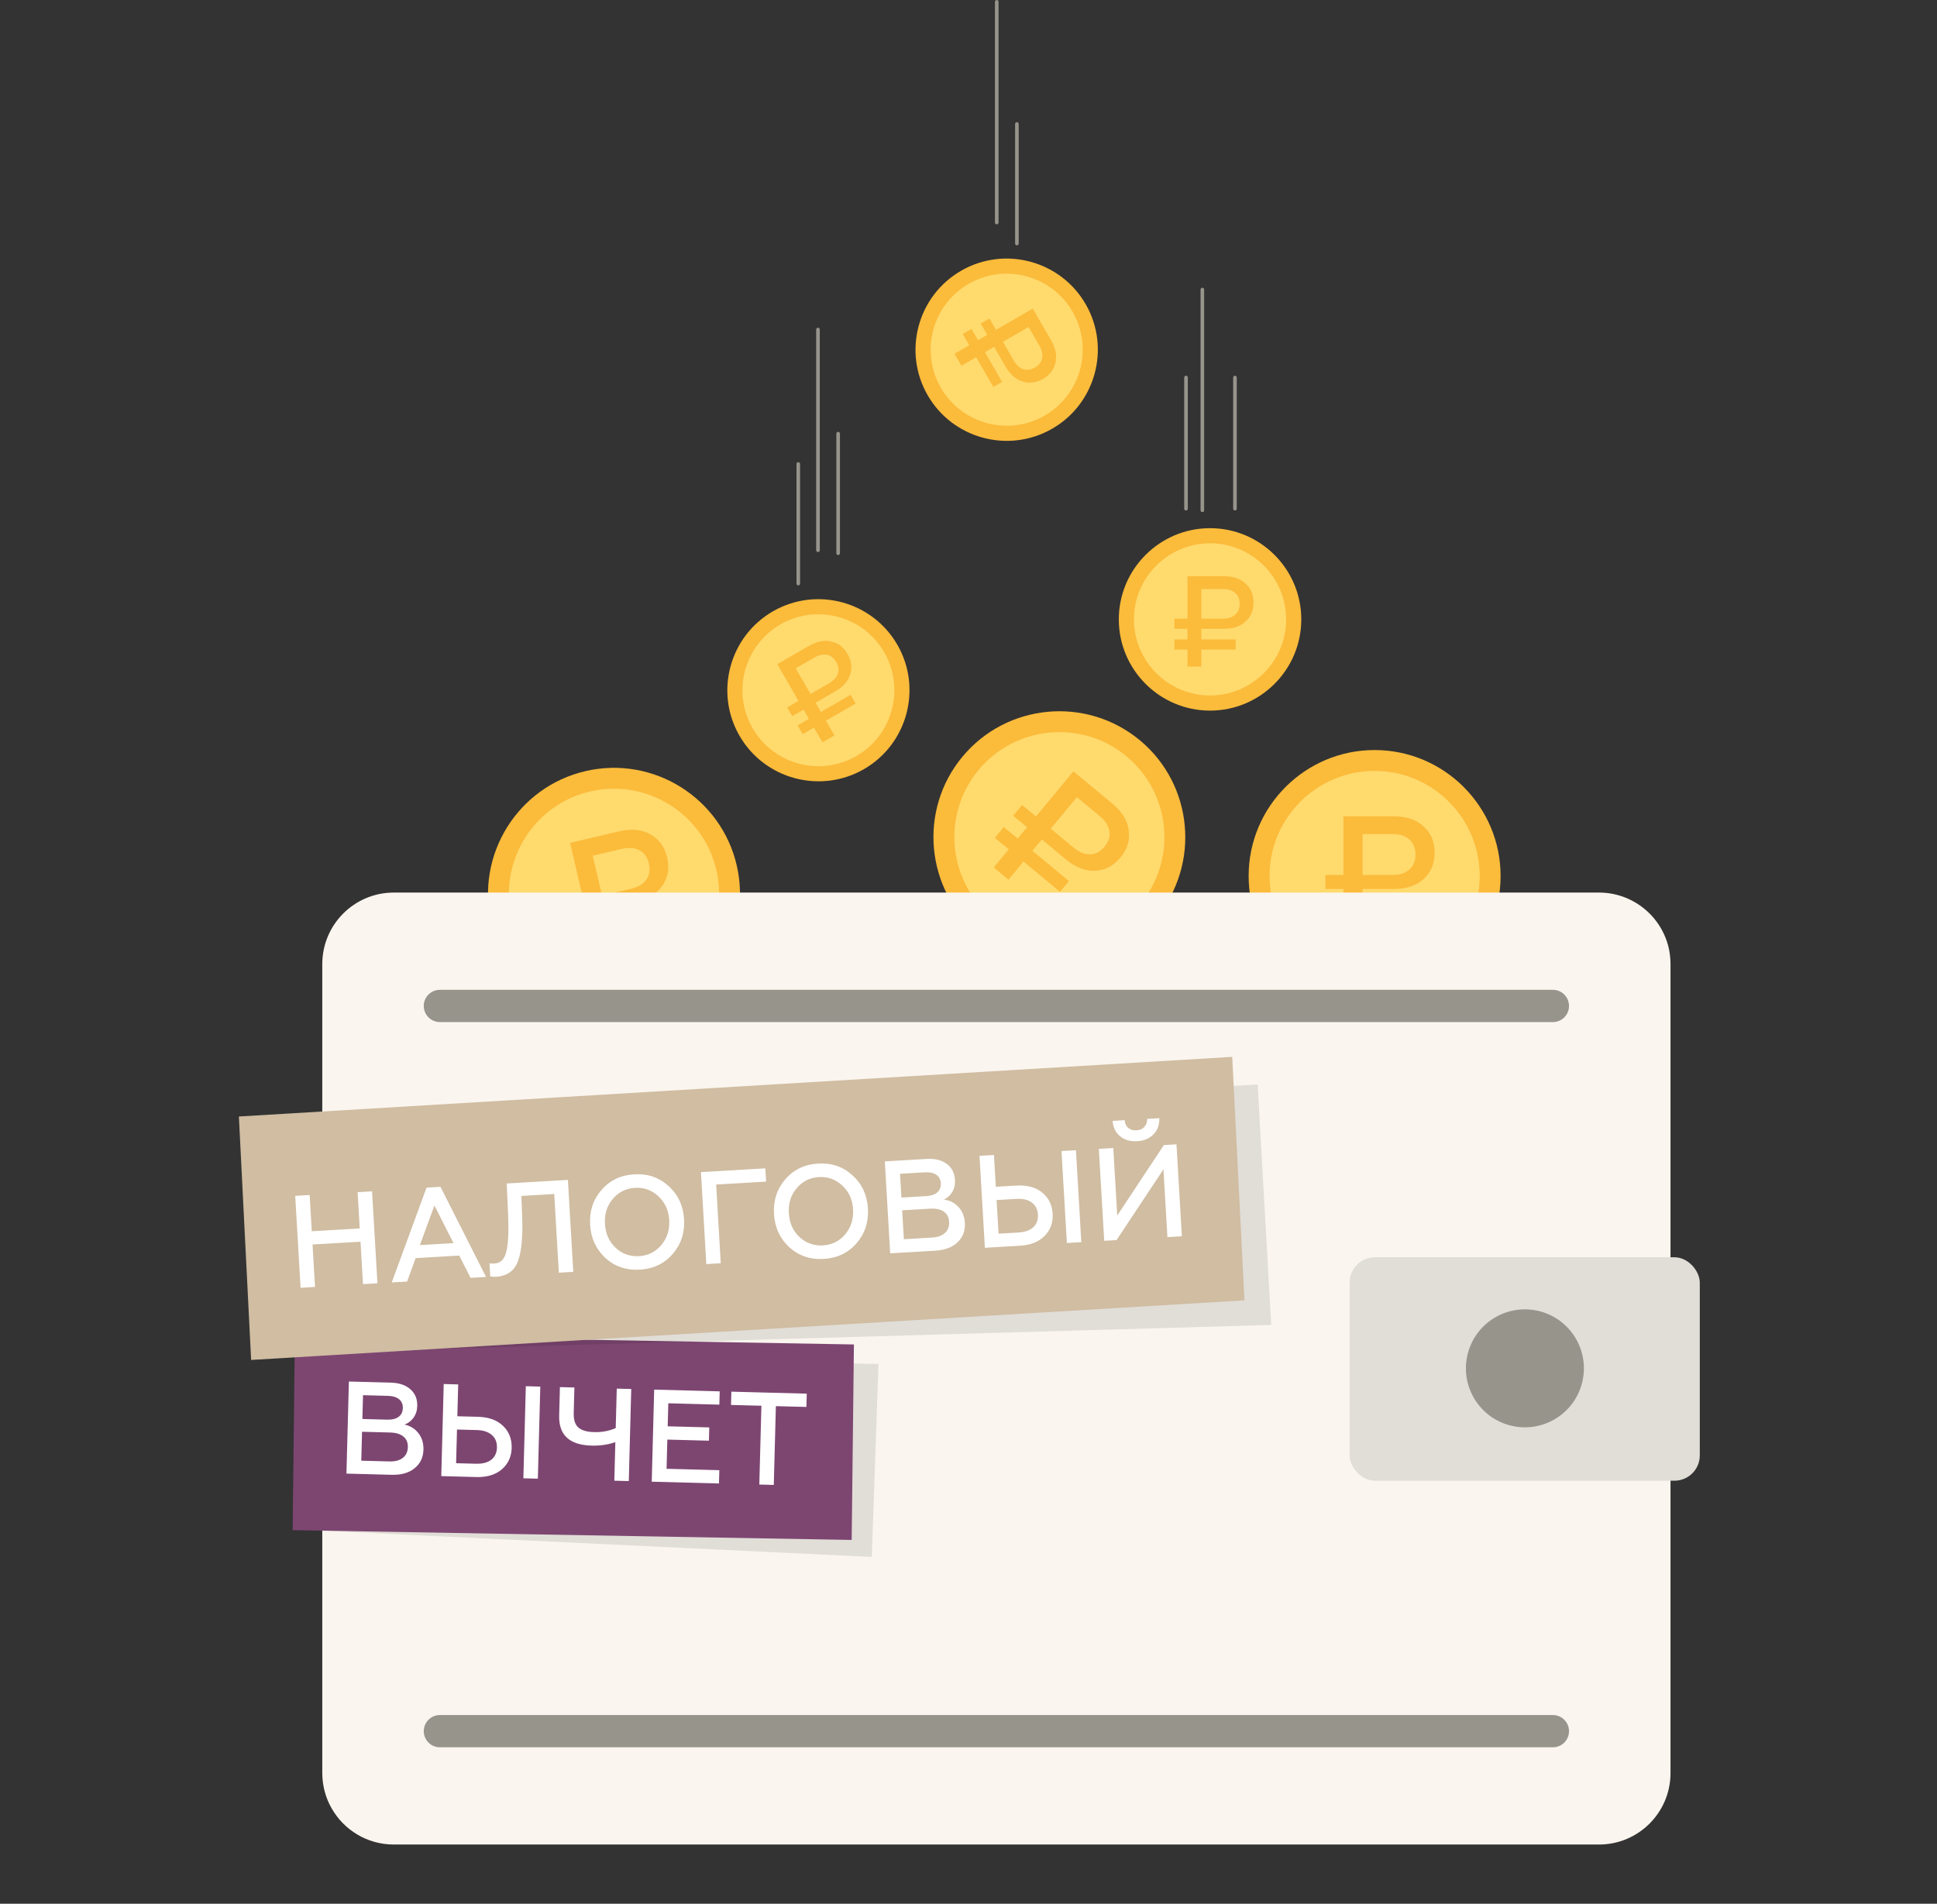 <?xml version="1.0" encoding="UTF-8"?> <svg xmlns="http://www.w3.org/2000/svg" width="1300" height="1278" viewBox="0 0 1300 1278" fill="none"><rect x="0" y="0" width="1300" height="1278" fill="#333333" stroke="none"/> <path d="M765.007 496.942C800.867 526.721 805.818 580.138 776.022 616.003C746.243 651.862 692.826 656.813 656.961 627.017C621.102 597.238 616.151 543.821 645.947 507.956C675.726 472.097 729.143 467.146 765.007 496.942Z" fill="#FBBB3B"></path> <path d="M756.057 507.705C785.972 532.565 790.092 577.109 765.253 607.035C740.393 636.95 695.849 641.071 665.922 616.232C636.007 591.371 631.887 546.828 656.726 516.901C681.57 486.991 726.13 482.866 756.057 507.705Z" fill="#FFDA6D"></path> <path d="M689.338 555.323L680.008 547.591L685.963 540.405L695.293 548.137L720.41 517.826L746.516 539.459C753.095 544.911 756.758 550.899 757.506 557.423C758.474 563.923 756.643 569.968 752.011 575.557C747.278 581.269 741.628 584.253 735.061 584.509C728.502 584.876 721.964 582.358 715.445 576.956L699.207 563.5L692.87 571.147L717.362 591.442L711.407 598.628L686.915 578.333L676.838 590.494L666.97 582.316L677.047 570.155L667.717 562.424L673.672 555.238L683.002 562.969L689.338 555.323ZM722.72 535.124L705.161 556.314L720.502 569.026C724.27 572.149 727.964 573.656 731.584 573.548C735.315 573.428 738.555 571.71 741.303 568.393C744.102 565.015 745.189 561.513 744.563 557.886C743.996 554.309 741.829 550.959 738.061 547.837L722.72 535.124Z" fill="#FBBB3B"></path> <path d="M728.659 204.225C745.499 233.464 735.41 270.964 706.159 287.803C676.92 304.643 639.42 294.555 622.581 265.303C605.741 236.064 615.829 198.564 645.081 181.725C674.319 164.885 711.819 174.973 728.659 204.225Z" fill="#FBBB3B"></path> <path d="M719.877 209.276C733.921 233.681 725.503 264.949 701.111 279.006C676.706 293.05 645.438 284.632 631.381 260.24C617.337 235.836 625.755 204.567 650.147 190.51C674.539 176.465 705.82 184.884 719.877 209.276Z" fill="#FFDA6D"></path> <path d="M662.607 224.797L658.222 217.201L664.072 213.823L668.458 221.419L693.136 207.171L705.407 228.426C708.5 233.782 709.478 238.768 708.343 243.384C707.364 248.04 704.599 251.681 700.048 254.309C695.398 256.994 690.812 257.596 686.29 256.116C681.747 254.714 677.943 251.359 674.879 246.052L667.246 232.831L661.02 236.426L672.533 256.366L666.682 259.744L655.17 239.804L645.269 245.52L640.63 237.485L650.531 231.769L646.145 224.173L651.996 220.795L656.382 228.391L662.607 224.797ZM690.349 219.493L673.097 229.453L680.308 241.943C682.079 245.011 684.207 246.964 686.691 247.802C689.253 248.66 691.884 248.31 694.584 246.751C697.335 245.163 698.954 243.059 699.442 240.44C699.958 237.87 699.331 235.051 697.56 231.983L690.349 219.493Z" fill="#FBBB3B"></path> <path d="M812.186 354.569C845.943 354.605 873.388 382.104 873.345 415.872C873.309 449.63 845.81 477.074 812.042 477.032C778.285 476.996 750.84 449.496 750.883 415.729C750.919 381.971 778.418 354.527 812.186 354.569Z" fill="#FBBB3B"></path> <path d="M812.168 364.707C840.338 364.747 863.219 387.682 863.196 415.848C863.157 444.018 840.222 466.898 812.056 466.876C783.886 466.837 761.005 443.901 761.027 415.735C761.06 387.576 784.002 364.685 812.168 364.707Z" fill="#FFDA6D"></path> <path d="M796.969 422.091H788.193V415.332H796.969V386.823H821.523C827.711 386.823 832.521 388.47 835.952 391.762C839.496 394.94 841.268 399.157 841.268 404.414C841.268 409.786 839.496 414.061 835.952 417.238C832.464 420.473 827.655 422.091 821.523 422.091H806.25V429.283H829.286V436.042H806.25V447.48H796.969V436.042H788.193V429.283H796.969V422.091ZM806.25 395.402V415.332H820.679C824.223 415.332 826.98 414.465 828.948 412.732C830.974 410.941 831.986 408.486 831.986 405.367C831.986 402.19 830.974 399.734 828.948 398.001C826.98 396.268 824.223 395.402 820.679 395.402H806.25Z" fill="#FBBB3B"></path> <path d="M922.659 503.504C969.271 503.553 1007.17 541.524 1007.11 588.151C1007.06 634.763 969.088 672.659 922.461 672.6C875.849 672.551 837.953 634.579 838.012 587.953C838.061 541.34 876.032 503.445 922.659 503.504Z" fill="#FBBB3B"></path> <path d="M922.637 517.502C961.534 517.556 993.128 549.225 993.097 588.117C993.042 627.014 961.373 658.608 922.482 658.577C883.585 658.522 851.991 626.853 852.022 587.962C852.067 549.079 883.745 517.471 922.637 517.502Z" fill="#FFDA6D"></path> <path d="M901.646 596.737H889.529V587.404H901.646V548.04H935.551C944.095 548.04 950.736 550.313 955.475 554.86C960.368 559.247 962.815 565.07 962.815 572.329C962.815 579.747 960.368 585.65 955.475 590.037C950.659 594.504 944.018 596.737 935.551 596.737H914.463V606.668H946.27V616.001H914.463V631.794H901.646V616.001H889.529V606.668H901.646V596.737ZM914.463 559.885V587.404H934.386C939.28 587.404 943.086 586.208 945.804 583.815C948.6 581.342 949.999 577.952 949.999 573.645C949.999 569.258 948.6 565.867 945.804 563.474C943.086 561.081 939.28 559.885 934.386 559.885H914.463Z" fill="#FBBB3B"></path> <path d="M518.764 410.373C547.976 393.549 585.44 403.627 602.264 432.852C619.088 462.063 609.009 499.528 579.785 516.352C550.574 533.176 513.109 523.097 496.285 493.873C479.461 464.661 489.54 427.196 518.764 410.373Z" fill="#FBBB3B"></path> <path d="M523.811 419.149C548.193 405.118 579.432 413.529 593.476 437.898C607.507 462.279 599.097 493.519 574.727 507.563C550.346 521.594 519.107 513.183 505.063 488.814C491.031 464.445 499.442 433.193 523.811 419.149Z" fill="#FFDA6D"></path> <path d="M539.315 476.365L531.726 480.747L528.352 474.902L535.941 470.52L521.706 445.866L542.941 433.606C548.293 430.516 553.274 429.538 557.886 430.673C562.537 431.651 566.175 434.413 568.8 438.959C571.482 443.606 572.084 448.187 570.606 452.704C569.205 457.244 565.853 461.044 560.55 464.105L547.342 471.731L550.933 477.951L570.855 466.449L574.23 472.294L554.308 483.796L560.019 493.688L551.992 498.322L546.281 488.43L538.692 492.812L535.317 486.967L542.906 482.585L539.315 476.365ZM534.017 448.65L543.968 465.886L556.446 458.682C559.511 456.912 561.462 454.786 562.299 452.305C563.156 449.745 562.806 447.116 561.249 444.418C559.662 441.67 557.561 440.053 554.944 439.565C552.376 439.049 549.56 439.676 546.495 441.446L534.017 448.65Z" fill="#FBBB3B"></path> <path d="M392.967 517.644C438.371 507.101 483.903 535.469 494.44 580.889C504.983 626.293 476.615 671.825 431.194 682.362C385.79 692.905 340.258 664.537 329.721 619.117C319.178 573.712 347.546 528.18 392.967 517.644Z" fill="#FBBB3B"></path> <path d="M396.124 531.281C434.016 522.497 471.979 546.159 480.786 584.04C489.57 621.932 465.908 659.895 428.027 668.702C390.135 677.487 352.172 653.825 343.365 615.943C334.574 578.068 358.243 540.088 396.124 531.281Z" fill="#FFDA6D"></path> <path d="M393.683 613.214L381.883 615.967L379.763 606.878L391.563 604.125L382.619 565.79L415.637 558.086C423.957 556.145 430.941 556.85 436.588 560.201C442.351 563.362 446.057 568.477 447.706 575.546C449.391 582.77 448.35 589.074 444.581 594.458C440.906 599.903 434.946 603.587 426.701 605.51L406.164 610.302L408.421 619.973L439.396 612.746L441.517 621.835L410.541 629.062L414.13 644.442L401.649 647.354L398.06 631.974L386.26 634.727L384.139 625.638L395.94 622.885L393.683 613.214ZM397.791 574.414L404.044 601.213L423.446 596.686C428.212 595.575 431.646 593.545 433.75 590.596C435.911 587.553 436.503 583.934 435.524 579.739C434.527 575.467 432.395 572.483 429.128 570.788C425.937 569.075 421.959 568.775 417.193 569.887L397.791 574.414Z" fill="#FBBB3B"></path> <path d="M1121.15 647.198V1190.22C1121.15 1216.75 1099.66 1238.24 1073.14 1238.24H264.313C246.381 1238.24 230.771 1228.42 222.543 1213.9C218.556 1206.92 216.297 1198.83 216.297 1190.22V647.198C216.297 620.673 237.787 599.182 264.313 599.182H1073.14C1085.78 599.182 1097.29 604.078 1105.86 612.054C1109.73 615.65 1113.01 619.89 1115.52 624.584C1117.33 627.954 1118.74 631.563 1119.71 635.386C1120.65 639.172 1121.15 643.135 1121.15 647.211V647.198Z" fill="#FAF5EE"></path> <rect x="905.801" y="844" width="235" height="150" rx="17" fill="#E1DDD7"></rect> <path d="M1061.95 927.659C1066.97 906.381 1053.79 885.06 1032.52 880.038C1011.24 875.016 989.916 888.194 984.894 909.472C979.872 930.751 993.05 952.071 1014.33 957.093C1035.61 962.115 1056.93 948.937 1061.95 927.659Z" fill="#97948C"></path> <path d="M1042.21 686.128H295.23C289.248 686.128 284.402 681.282 284.402 675.3C284.402 669.319 289.248 664.473 295.23 664.473H1042.21C1048.19 664.473 1053.03 669.319 1053.03 675.3C1053.03 681.282 1048.19 686.128 1042.21 686.128Z" fill="#97948C"></path> <path d="M1042.21 1172.96H295.23C289.248 1172.96 284.402 1168.12 284.402 1162.13C284.402 1156.15 289.248 1151.31 295.23 1151.31H1042.21C1048.19 1151.31 1053.03 1156.15 1053.03 1162.13C1053.03 1168.12 1048.19 1172.96 1042.21 1172.96Z" fill="#97948C"></path> <path d="M668.96 150.609C668.291 150.609 667.748 150.067 667.748 149.398V1.211C667.748 0.543 668.291 0 668.96 0C669.628 0 670.171 0.543 670.171 1.211V149.398C670.171 150.067 669.628 150.609 668.96 150.609Z" fill="#97948C"></path> <path d="M682.485 164.717C681.816 164.717 681.273 164.175 681.273 163.506V83.223C681.273 82.554 681.816 82.012 682.485 82.012C683.154 82.012 683.696 82.554 683.696 83.223V163.506C683.696 164.175 683.154 164.717 682.485 164.717Z" fill="#97948C"></path> <path d="M548.973 370.599C548.304 370.599 547.762 370.056 547.762 369.387V221.201C547.762 220.532 548.304 219.99 548.973 219.99C549.642 219.99 550.185 220.532 550.185 221.201V369.387C550.185 370.056 549.642 370.599 548.973 370.599Z" fill="#97948C"></path> <path d="M562.514 372.618C561.845 372.618 561.303 372.075 561.303 371.406V291.124C561.303 290.455 561.845 289.912 562.514 289.912C563.183 289.912 563.726 290.455 563.726 291.124V371.406C563.726 372.075 563.183 372.618 562.514 372.618Z" fill="#97948C"></path> <path d="M535.762 392.985C535.093 392.985 534.551 392.443 534.551 391.774V311.491C534.551 310.822 535.093 310.28 535.762 310.28C536.431 310.28 536.974 310.822 536.974 311.491V391.774C536.974 392.443 536.431 392.985 535.762 392.985Z" fill="#97948C"></path> <path d="M795.983 342.71C795.314 342.71 794.771 342.168 794.771 341.499V253.417C794.771 252.749 795.314 252.206 795.983 252.206C796.652 252.206 797.194 252.749 797.194 253.417V341.499C797.194 342.168 796.652 342.71 795.983 342.71Z" fill="#97948C"></path> <path d="M806.946 343.771C806.277 343.771 805.734 343.228 805.734 342.559V194.373C805.734 193.704 806.277 193.161 806.946 193.161C807.615 193.161 808.157 193.704 808.157 194.373V342.559C808.157 343.228 807.615 343.771 806.946 343.771Z" fill="#97948C"></path> <path d="M828.831 342.71C828.162 342.71 827.619 342.168 827.619 341.499V253.417C827.619 252.749 828.162 252.206 828.831 252.206C829.499 252.206 830.042 252.749 830.042 253.417V341.499C830.042 342.168 829.499 342.71 828.831 342.71Z" fill="#97948C"></path> <g style="mix-blend-mode:multiply"> <path d="M585.07 1045.15L201.564 1026.86L211.47 908.034L589.577 915.655L585.07 1045.15Z" fill="black" fill-opacity="0.1"></path> </g> <path d="M573.101 902.536L197.918 895.958L196.413 1027.18L571.596 1033.76L573.101 902.536Z" fill="#7D4671"></path> <g style="mix-blend-mode:multiply"> <path d="M853.155 889.406L187.693 908.578L179.293 759.77L844.049 728.124L853.155 889.406Z" fill="black" fill-opacity="0.1"></path> </g> <path d="M826.992 709.488L160.325 749.511L168.547 912.938L835.213 872.915L826.992 709.488Z" fill="#D0BDA2"></path> <path d="M211.433 863.929L201.732 864.497L198.123 802.768L207.823 802.201L209.246 826.54L241.433 824.658L240.01 800.319L249.71 799.752L253.32 861.48L243.62 862.047L241.954 833.564L209.767 835.446L211.433 863.929ZM273.231 860.316L262.913 860.919L286.267 797.26L295.615 796.714L326.229 857.217L315.823 857.825L308.224 842.873L278.947 844.585L273.231 860.316ZM291.569 809.25L281.798 835.835L304.373 834.515L291.569 809.25ZM329.015 856.877L328.5 848.059C329.278 848.249 330.372 848.303 331.783 848.221C336.134 847.966 338.856 845.093 339.951 839.602C341.09 834.875 341.449 826.891 341.028 815.648L340.055 794.469L381.148 792.066L384.758 853.794L375.057 854.362L371.969 801.54L349.923 802.829L350.432 816.072C350.977 829.431 350.116 839.421 347.849 846.042C345.481 852.965 340.476 856.649 332.833 857.096C331.305 857.185 330.032 857.112 329.015 856.877ZM413.146 837.623C417.575 841.729 422.816 843.605 428.872 843.251C434.927 842.897 439.914 840.423 443.834 835.829C447.747 831.117 449.514 825.527 449.136 819.06C448.754 812.535 446.349 807.219 441.921 803.113C437.489 798.947 432.246 797.042 426.19 797.396C420.135 797.75 415.149 800.254 411.233 804.907C407.369 809.439 405.629 814.997 406.014 821.582C406.399 828.166 408.777 833.513 413.146 837.623ZM451.441 841.843C445.802 848.308 438.456 851.805 429.403 852.334C420.349 852.864 412.646 850.247 406.292 844.483C399.989 838.599 396.575 831.159 396.05 822.164C395.52 813.111 398.046 805.354 403.626 798.892C409.261 792.369 416.606 788.842 425.659 788.313C434.713 787.784 442.418 790.43 448.776 796.252C455.13 802.016 458.571 809.424 459.101 818.478C459.63 827.531 457.077 835.32 451.441 841.843ZM483.733 848.007L474.033 848.574L470.423 786.846L513.633 784.319L514.154 793.226L480.644 795.185L483.733 848.007ZM536.551 830.407C540.98 834.513 546.221 836.389 552.277 836.035C558.332 835.681 563.319 833.207 567.239 828.613C571.152 823.901 572.919 818.311 572.541 811.844C572.159 805.319 569.754 800.003 565.326 795.897C560.894 791.732 555.651 789.826 549.595 790.18C543.54 790.534 538.554 793.038 534.638 797.691C530.774 802.223 529.034 807.782 529.419 814.366C529.804 820.95 532.182 826.297 536.551 830.407ZM574.846 834.627C569.207 841.092 561.861 844.589 552.808 845.118C543.754 845.648 536.05 843.031 529.697 837.267C523.394 831.383 519.98 823.943 519.454 814.949C518.925 805.895 521.45 798.138 527.031 791.676C532.666 785.153 540.011 781.627 549.064 781.097C558.118 780.568 565.823 783.214 572.181 789.036C578.534 794.8 581.976 802.208 582.506 811.262C583.035 820.315 580.482 828.104 574.846 834.627ZM627.773 839.585L597.438 841.358L593.828 779.63L621.871 777.99C627.456 777.664 631.944 778.758 635.335 781.273C638.786 783.785 640.648 787.392 640.923 792.096C641.102 795.153 640.493 797.843 639.095 800.166C637.697 802.489 635.82 804.192 633.465 805.274C637.386 805.752 640.638 807.391 643.22 810.189C645.861 812.984 647.311 816.586 647.568 820.995C647.874 826.228 646.239 830.541 642.662 833.936C639.144 837.327 634.181 839.21 627.773 839.585ZM605.483 812.484L606.617 831.885L625.488 830.781C629.251 830.561 632.141 829.537 634.157 827.708C636.229 825.817 637.174 823.314 636.992 820.198C636.813 817.141 635.618 814.851 633.405 813.329C631.192 811.807 628.175 811.157 624.354 811.381L605.483 812.484ZM604.049 787.969L604.983 803.93L621.649 802.956C624.883 802.767 627.342 801.945 629.026 800.489C630.766 798.972 631.561 796.92 631.409 794.333C631.258 791.746 630.232 789.83 628.33 788.585C626.487 787.336 623.949 786.806 620.716 786.995L604.049 787.969ZM725.718 833.857L716.018 834.425L712.409 772.696L722.109 772.129L725.718 833.857ZM684.537 836.265L660.992 837.642L657.382 775.914L667.083 775.347L668.33 796.687L682.175 795.877C689.347 795.458 695.101 797.009 699.436 800.531C703.772 804.053 706.115 808.812 706.465 814.809C706.809 820.687 705.006 825.66 701.055 829.725C697.098 833.673 691.592 835.853 684.537 836.265ZM668.851 805.593L670.171 828.168L683.487 827.39C687.837 827.135 691.161 825.968 693.458 823.887C695.751 821.747 696.795 818.913 696.589 815.386C696.379 811.8 694.981 809.08 692.395 807.225C689.868 805.367 686.459 804.564 682.167 804.815L668.851 805.593ZM749.369 832.474L741.08 832.959L737.471 771.231L747.171 770.664L749.821 815.99L781.122 768.678L789.587 768.183L793.197 829.912L783.496 830.479L780.836 784.976L749.369 832.474ZM763.273 766.094C758.629 766.366 754.789 765.263 751.754 762.786C748.719 760.309 747.043 756.867 746.726 752.462L754.839 751.987C754.966 754.162 755.745 755.887 757.176 757.16C758.604 758.374 760.465 758.914 762.757 758.78C765.05 758.646 766.833 757.863 768.106 756.432C769.379 755.001 769.983 753.225 769.918 751.106L778.031 750.631C778.23 755.044 776.937 758.659 774.153 761.476C771.427 764.29 767.8 765.829 763.273 766.094Z" fill="white"></path> <path d="M262.894 990.034L232.518 989.228L234.158 927.416L262.238 928.161C267.83 928.309 272.21 929.78 275.376 932.574C278.6 935.37 280.15 939.122 280.025 943.831C279.944 946.893 279.109 949.521 277.519 951.718C275.929 953.914 273.915 955.451 271.476 956.329C275.343 957.139 278.444 959.047 280.779 962.055C283.174 965.064 284.312 968.776 284.195 973.191C284.056 978.43 282.061 982.589 278.209 985.668C274.416 988.749 269.311 990.204 262.894 990.034ZM242.983 961.14L242.468 980.567L261.365 981.068C265.132 981.168 268.098 980.393 270.263 978.742C272.488 977.033 273.642 974.619 273.724 971.499C273.806 968.438 272.809 966.055 270.733 964.351C268.657 962.646 265.706 961.743 261.88 961.642L242.983 961.14ZM243.634 936.592L243.21 952.575L259.9 953.018C263.137 953.104 265.657 952.493 267.459 951.186C269.322 949.821 270.287 947.844 270.356 945.254C270.425 942.664 269.564 940.667 267.775 939.265C266.045 937.864 263.561 937.121 260.324 937.035L243.634 936.592ZM360.972 992.636L351.259 992.378L352.899 930.566L362.612 930.823L360.972 992.636ZM319.735 991.542L296.158 990.916L297.798 929.104L307.511 929.362L306.944 950.731L320.808 951.099C327.99 951.289 333.591 953.323 337.612 957.2C341.633 961.077 343.564 966.018 343.404 972.022C343.248 977.909 341.03 982.71 336.748 986.426C332.47 990.024 326.799 991.729 319.735 991.542ZM306.708 959.65L306.108 982.255L319.442 982.609C323.798 982.724 327.209 981.843 329.674 979.964C332.141 978.027 333.421 975.292 333.514 971.76C333.61 968.169 332.448 965.34 330.028 963.273C327.668 961.207 324.339 960.117 320.041 960.003L306.708 959.65ZM422.008 994.255L412.294 993.997L412.981 968.124C407.987 969.818 402.665 970.59 397.014 970.44C382.179 970.046 374.935 963.315 375.281 950.246L375.787 931.173L385.501 931.431L385.046 948.561C384.926 953.094 385.959 956.332 388.146 958.275C390.333 960.219 393.87 961.255 398.756 961.385C403.936 961.522 408.762 960.619 413.231 958.676L413.934 932.185L423.647 932.443L422.008 994.255ZM482.531 995.86L437.408 994.663L439.048 932.851L483.023 934.018L482.786 942.936L448.525 942.027L448.115 957.48L476.018 958.221L475.782 967.139L447.878 966.399L447.358 986.002L482.768 986.942L482.531 995.86ZM490.612 943.144L490.849 934.225L541.446 935.568L541.21 944.486L520.723 943.943L519.32 996.836L509.607 996.578L511.01 943.685L490.612 943.144Z" fill="white"></path> </svg> 